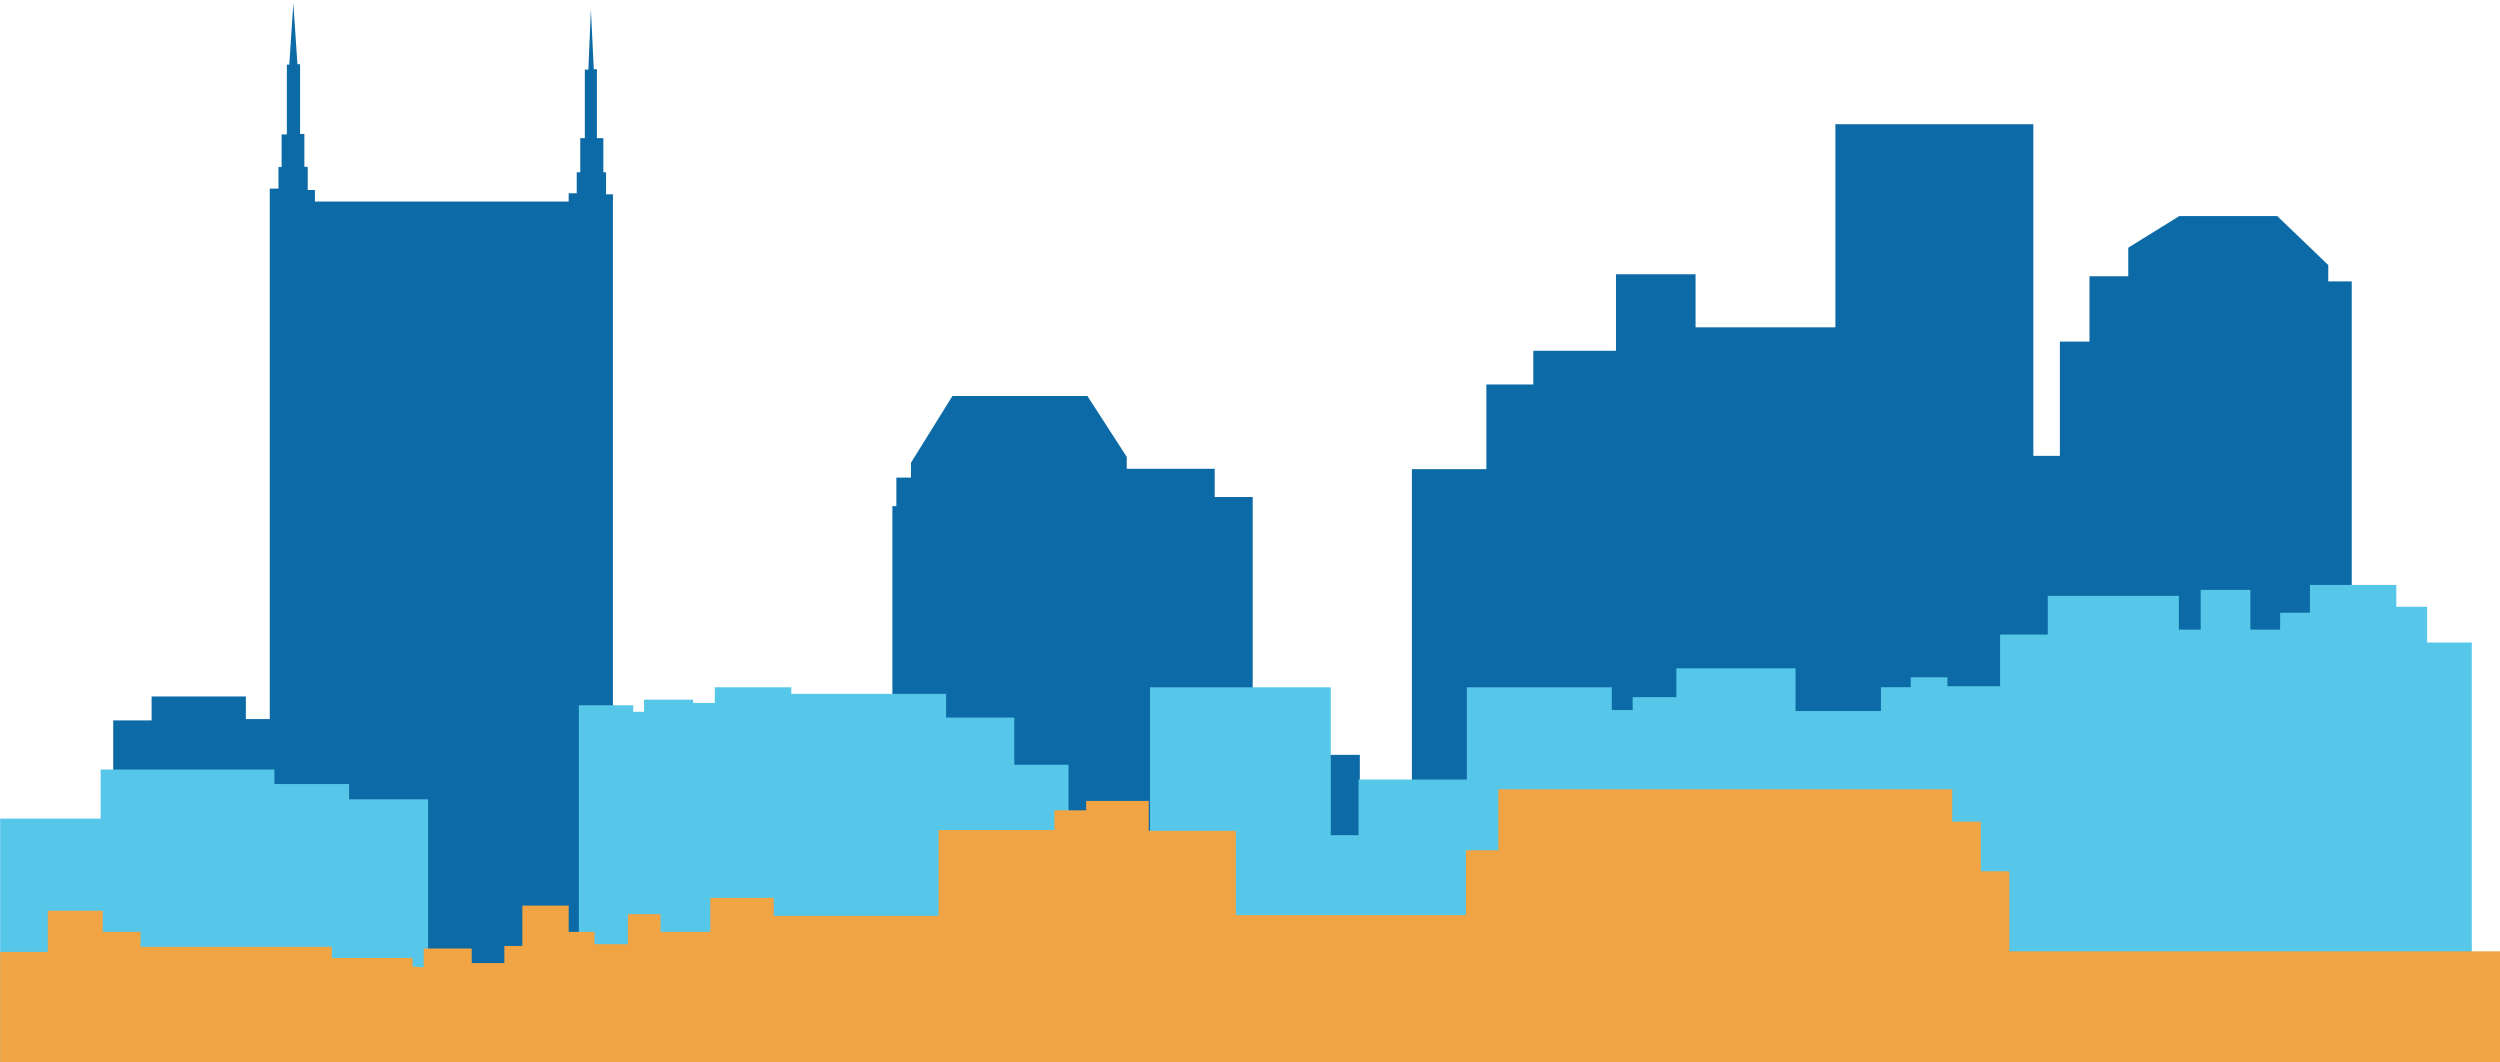 <?xml version="1.0" encoding="UTF-8" standalone="no"?>
<!DOCTYPE svg PUBLIC "-//W3C//DTD SVG 1.1//EN" "http://www.w3.org/Graphics/SVG/1.1/DTD/svg11.dtd">
<svg width="100%" height="100%" viewBox="0 0 1440 612" version="1.1" xmlns="http://www.w3.org/2000/svg" xmlns:xlink="http://www.w3.org/1999/xlink" xml:space="preserve" xmlns:serif="http://www.serif.com/" style="fill-rule:evenodd;clip-rule:evenodd;stroke-linejoin:round;stroke-miterlimit:2;">
    <g id="Layer-1" serif:id="Layer 1" transform="matrix(1.614,0,0,1.614,-382.127,-312.725)">
        <g transform="matrix(1,0,0,1,277.163,194.938)">
            <path d="M0,378.124L0,255.916L13.7,255.916L13.7,247.379L47.338,247.379L47.338,255.443L55.863,255.443L55.863,66.122L58.98,66.122L58.98,58.423L60.092,58.423L60.092,46.79L61.974,46.79L61.974,21.898L62.829,21.898L64.284,0L65.738,21.727L66.679,21.727L66.679,46.619L68.219,46.619L68.219,58.338L69.416,58.338L69.416,66.635L71.982,66.635L71.982,70.741L162.541,70.741L162.541,67.798L165.412,67.798L165.412,60.294L166.675,60.294L166.675,48.109L168.31,48.109L168.31,23.665L169.573,23.665L170.464,2.118L171.505,23.516L172.619,23.516L172.619,48.109L174.922,48.109L174.922,60.294L175.888,60.294L175.888,68.17L178.34,68.17L178.34,347.506L278.064,347.506L278.064,179.453L279.484,179.453L279.484,169.262L284.7,169.262L284.7,163.951L299.494,140.148L347.67,140.148L361.706,161.865L361.706,166.133L393.096,166.133L393.096,176.185L406.658,176.185L406.658,268.219L444.889,268.219L444.889,318.477L463.462,318.477L463.462,166.247L490.048,166.247L490.048,136.02L506.8,136.02L506.8,124.002L536.299,124.002L536.299,96.688L564.706,96.688L564.706,115.626L614.599,115.626L614.599,43.153L685.251,43.153L685.251,161.513L694.72,161.513L694.72,120.724L705.281,120.724L705.281,97.416L719.12,97.416L719.12,87.219L737.329,75.929L772.291,75.929L790.5,93.41L790.5,99.237L798.877,99.237L798.877,378.124L0,378.124Z" style="fill:rgb(12,107,167);fill-rule:nonzero;"/>
        </g>
        <g transform="matrix(1,0,0,1,236.808,402.504)">
            <path d="M0,170.558L0,83.394L35.866,83.394L35.866,65.882L97.886,65.882L97.886,71.07L124.528,71.07L124.528,76.506L152.714,76.506L152.714,149.618L206.535,149.618L206.535,42.945L225.93,42.945L225.93,45.276L229.806,45.276L229.806,40.95L247.293,40.95L247.293,42.122L255.045,42.122L255.045,36.533L282.356,36.533L282.356,38.877L337.582,38.877L337.582,47.337L361.921,47.337L361.921,64.187L381.268,64.187L381.268,89.663L410.374,89.663L410.374,36.533L474.875,36.533L474.875,89.309L484.798,89.309L484.798,69.462L523.427,69.462L523.427,36.533L575.169,36.533L575.169,44.654L582.612,44.654L582.612,40.047L598.205,40.047L598.205,29.77L640.733,29.77L640.733,45.009L671.211,45.009L671.211,36.503L681.843,36.503L681.843,32.959L694.956,32.959L694.956,36.149L713.739,36.149L713.739,17.72L730.75,17.72L730.75,3.898L777.531,3.898L777.531,15.948L785.328,15.948L785.328,1.772L803.047,1.772L803.047,15.948L813.679,15.948L813.679,9.923L824.311,9.923L824.311,0L855.144,0L855.144,7.797L866.13,7.797L866.13,20.555L882.078,20.555L882.078,170.558L0,170.558Z" style="fill:rgb(86,199,232);fill-rule:nonzero;"/>
        </g>
        <g transform="matrix(1,0,0,1,1051.87,515.215)">
            <path d="M77.321,18.06L-97.999,18.06L-97.999,-10.523L-108.207,-10.523L-108.207,-28.217L-118.416,-28.217L-118.416,-39.787L-280.386,-39.787L-280.386,-18.009L-291.956,-18.009L-291.956,5.13L-374.045,5.13L-374.045,-24.935L-405.139,-24.935L-405.139,-35.632L-427.499,-35.632L-427.499,-32.263L-438.83,-32.263L-438.83,-25.22L-480.172,-25.22L-480.172,5.404L-538.969,5.404L-538.969,-1.027L-561.63,-1.027L-561.63,11.108L-579.392,11.108L-579.392,4.791L-591.029,4.791L-591.029,15.509L-602.972,15.509L-602.972,11.108L-612.159,11.108L-612.159,1.729L-628.696,1.729L-628.696,16.122L-635.127,16.122L-635.127,22.246L-646.764,22.246L-646.764,17.04L-663.913,17.04L-663.913,23.778L-667.894,23.471L-667.894,20.409L-696.68,20.409L-696.68,16.428L-764.971,16.428L-764.971,11.108L-778.445,11.108L-778.445,3.566L-798.044,3.566L-798.044,18.265L-815.062,18.265L-815.062,57.847L77.321,57.847L77.321,18.06Z" style="fill:rgb(240,164,68);fill-rule:nonzero;"/>
        </g>
    </g>
</svg>
